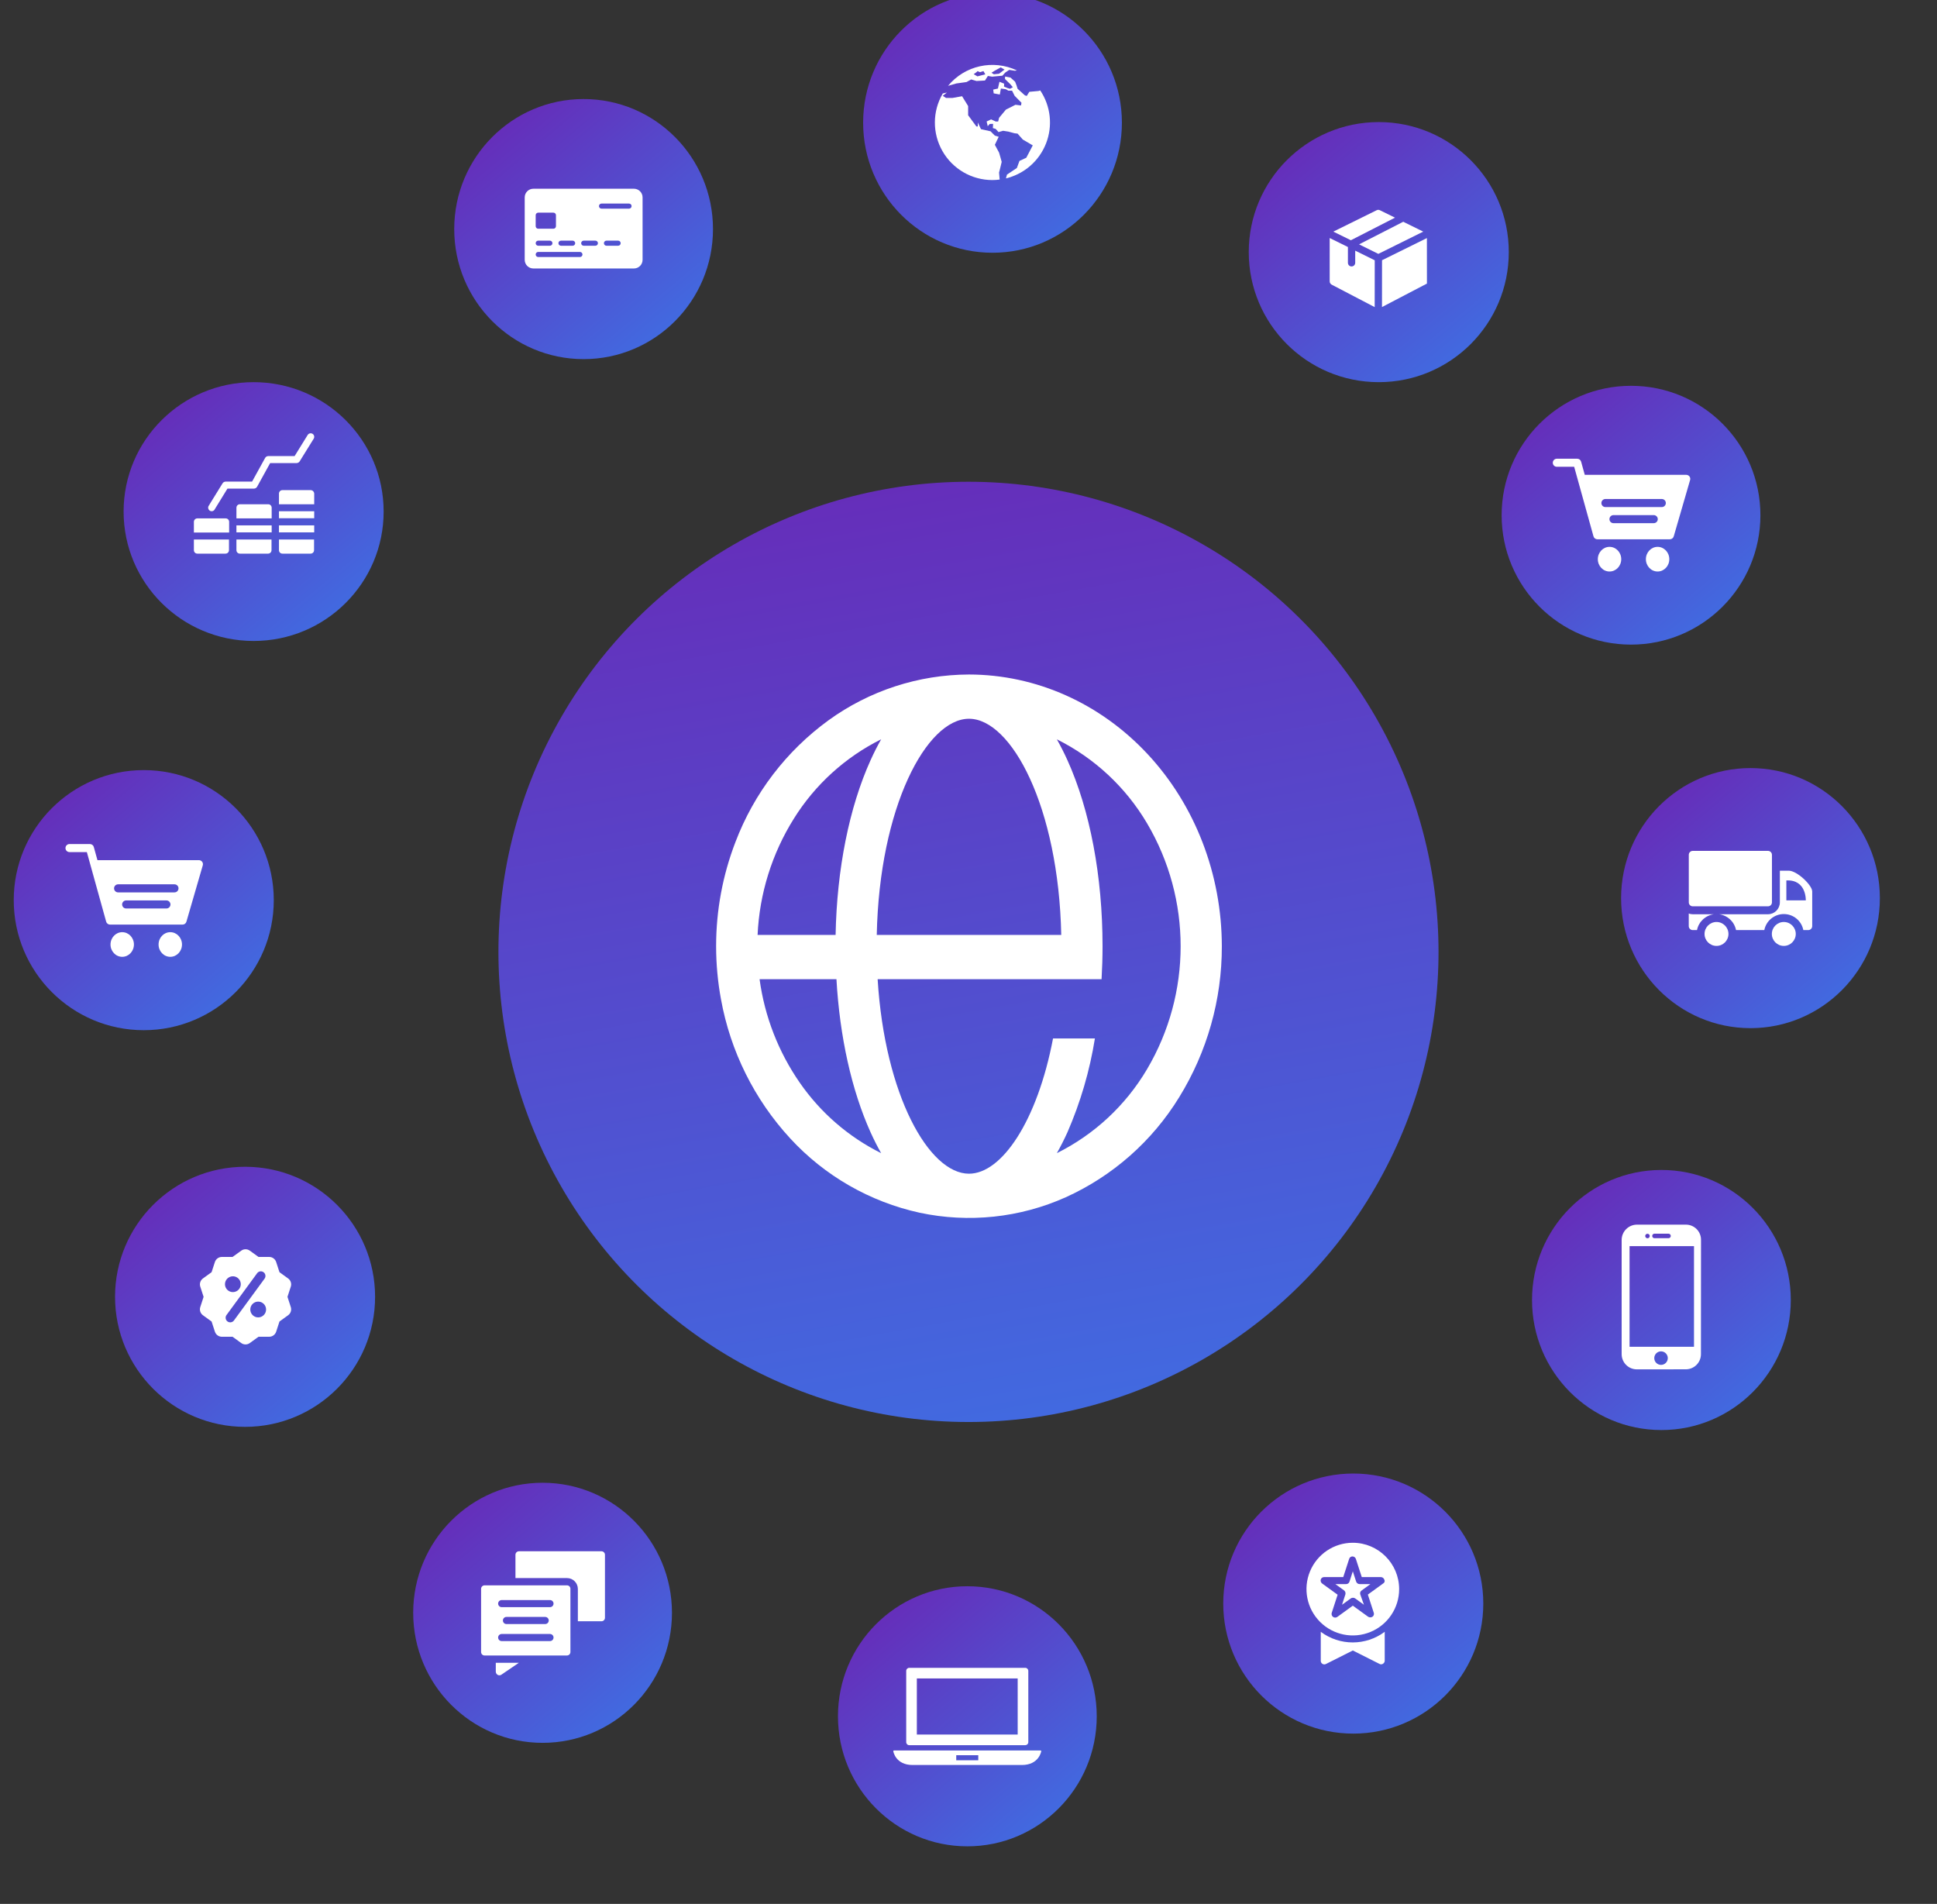<svg xmlns="http://www.w3.org/2000/svg" xmlns:xlink="http://www.w3.org/1999/xlink" id="eSwNbzlJEO31" viewBox="0 0 1008.901 991.498"><rect x="0" y="0" width="1008.901" height="991.498" fill="#333333" stroke="none"/><style><![CDATA[#eSwNbzlJEO33_tr {animation: eSwNbzlJEO33_tr__tr 43859.649ms linear infinite normal forwards}@keyframes eSwNbzlJEO33_tr__tr { 0% {transform: translate(501.183px,485.282px) rotate(0deg)} 100% {transform: translate(501.183px,485.282px) rotate(359deg)}}]]></style><defs><linearGradient id="eSwNbzlJEO35-fill" x1="0.1" y1="0" x2="0.938" y2="1" spreadMethod="pad" gradientUnits="objectBoundingBox" gradientTransform="translate(0 0)"><stop id="eSwNbzlJEO35-fill-0" offset="0%" stop-color="#6a26b5"></stop><stop id="eSwNbzlJEO35-fill-1" offset="100%" stop-color="#3c73e6"></stop></linearGradient><linearGradient id="eSwNbzlJEO315-fill" x1="0.1" y1="0" x2="0.938" y2="1" spreadMethod="pad" gradientUnits="objectBoundingBox" gradientTransform="translate(0 0)"><stop id="eSwNbzlJEO315-fill-0" offset="0%" stop-color="#6a26b5"></stop><stop id="eSwNbzlJEO315-fill-1" offset="100%" stop-color="#3c73e6"></stop></linearGradient><linearGradient id="eSwNbzlJEO328-fill" x1="0.1" y1="0" x2="0.938" y2="1" spreadMethod="pad" gradientUnits="objectBoundingBox" gradientTransform="translate(0 0)"><stop id="eSwNbzlJEO328-fill-0" offset="0%" stop-color="#6a26b5"></stop><stop id="eSwNbzlJEO328-fill-1" offset="100%" stop-color="#3c73e6"></stop></linearGradient><linearGradient id="eSwNbzlJEO334-fill" x1="0.1" y1="0" x2="0.938" y2="1" spreadMethod="pad" gradientUnits="objectBoundingBox" gradientTransform="translate(0 0)"><stop id="eSwNbzlJEO334-fill-0" offset="0%" stop-color="#6a26b5"></stop><stop id="eSwNbzlJEO334-fill-1" offset="100%" stop-color="#3c73e6"></stop></linearGradient><linearGradient id="eSwNbzlJEO339-fill" x1="0.1" y1="0" x2="0.938" y2="1" spreadMethod="pad" gradientUnits="objectBoundingBox" gradientTransform="translate(0 0)"><stop id="eSwNbzlJEO339-fill-0" offset="0%" stop-color="#6a26b5"></stop><stop id="eSwNbzlJEO339-fill-1" offset="100%" stop-color="#3c73e6"></stop></linearGradient><linearGradient id="eSwNbzlJEO346-fill" x1="0.1" y1="0" x2="0.938" y2="1" spreadMethod="pad" gradientUnits="objectBoundingBox" gradientTransform="translate(0 0)"><stop id="eSwNbzlJEO346-fill-0" offset="0%" stop-color="#6a26b5"></stop><stop id="eSwNbzlJEO346-fill-1" offset="100%" stop-color="#3c73e6"></stop></linearGradient><linearGradient id="eSwNbzlJEO350-fill" x1="0.1" y1="0" x2="0.938" y2="1" spreadMethod="pad" gradientUnits="objectBoundingBox" gradientTransform="translate(0 0)"><stop id="eSwNbzlJEO350-fill-0" offset="0%" stop-color="#6a26b5"></stop><stop id="eSwNbzlJEO350-fill-1" offset="100%" stop-color="#3c73e6"></stop></linearGradient><linearGradient id="eSwNbzlJEO356-fill" x1="0.1" y1="0" x2="0.938" y2="1" spreadMethod="pad" gradientUnits="objectBoundingBox" gradientTransform="translate(0 0)"><stop id="eSwNbzlJEO356-fill-0" offset="0%" stop-color="#6a26b5"></stop><stop id="eSwNbzlJEO356-fill-1" offset="100%" stop-color="#3c73e6"></stop></linearGradient><linearGradient id="eSwNbzlJEO364-fill" x1="0.1" y1="0" x2="0.938" y2="1" spreadMethod="pad" gradientUnits="objectBoundingBox" gradientTransform="translate(0 0)"><stop id="eSwNbzlJEO364-fill-0" offset="0%" stop-color="#6a26b5"></stop><stop id="eSwNbzlJEO364-fill-1" offset="100%" stop-color="#3c73e6"></stop></linearGradient><linearGradient id="eSwNbzlJEO370-fill" x1="0.1" y1="0" x2="0.938" y2="1" spreadMethod="pad" gradientUnits="objectBoundingBox" gradientTransform="translate(0 0)"><stop id="eSwNbzlJEO370-fill-0" offset="0%" stop-color="#6a26b5"></stop><stop id="eSwNbzlJEO370-fill-1" offset="100%" stop-color="#3c73e6"></stop></linearGradient><linearGradient id="eSwNbzlJEO377-fill" x1="0.1" y1="0" x2="0.938" y2="1" spreadMethod="pad" gradientUnits="objectBoundingBox" gradientTransform="translate(0 0)"><stop id="eSwNbzlJEO377-fill-0" offset="0%" stop-color="#6a26b5"></stop><stop id="eSwNbzlJEO377-fill-1" offset="100%" stop-color="#3c73e6"></stop></linearGradient><linearGradient id="eSwNbzlJEO382-fill" x1="0.1" y1="0" x2="0.938" y2="1" spreadMethod="pad" gradientUnits="objectBoundingBox" gradientTransform="translate(0 0)"><stop id="eSwNbzlJEO382-fill-0" offset="0%" stop-color="#6a26b5"></stop><stop id="eSwNbzlJEO382-fill-1" offset="100%" stop-color="#3c73e6"></stop></linearGradient><linearGradient id="eSwNbzlJEO389-fill" x1="0.1" y1="0" x2="0.938" y2="1" spreadMethod="pad" gradientUnits="objectBoundingBox" gradientTransform="translate(0 0)"><stop id="eSwNbzlJEO389-fill-0" offset="0%" stop-color="#6a26b5"></stop><stop id="eSwNbzlJEO389-fill-1" offset="100%" stop-color="#3c73e6"></stop></linearGradient></defs><g id="eSwNbzlJEO33_tr" transform="translate(501.183,485.282) rotate(0)"><g transform="scale(1,1) translate(-2107.394,258.823)"><g transform="translate(1821.425 28.073)"><ellipse rx="67.391" ry="67.722" transform="translate(67.391 67.722)" fill="url(#eSwNbzlJEO35-fill)"></ellipse><g transform="translate(35.362 35.678)"><g clip-path="url(#eSwNbzlJEO312)"><g><path d="M158.425,0h-42.906c-.494-.008-.971.185-1.321.534s-.542.826-.534,1.321v12.1h26.857c3.115.009,5.637,2.531,5.646,5.646v16.853h12.259c.494.008.97-.185,1.32-.534s.542-.826.534-1.32v-32.745c.008-.494-.185-.971-.534-1.321s-.826-.542-1.321-.534" transform="translate(-95.76 0)" fill="#fff"></path><path d="M44.761,112.64h-42.906c-.494-.008-.971.185-1.321.534s-.542.826-.534,1.321v32.825c-.008.494.185.971.534,1.321s.826.542,1.321.534h42.825c.494.008.971-.185,1.321-.534s.542-.826.534-1.321v-32.744c.043-.497-.124-.99-.461-1.358s-.814-.578-1.313-.578m-8.872,29.034h-25.162c-.663,0-1.275-.354-1.606-.927s-.331-1.281,0-1.855.944-.927,1.606-.927h25.162c.663,0,1.275.354,1.606.927s.331,1.281,0,1.855-.944.927-1.606.927M11.372,130.948c-.008-.494.185-.971.534-1.321s.826-.542,1.321-.534h20.162c.663,0,1.275.354,1.606.927s.331,1.281,0,1.855-.944.927-1.606.927h-20.162c-.494.008-.971-.185-1.321-.534s-.542-.826-.534-1.321m24.518-6.936h-25.163c-.663,0-1.275-.354-1.606-.927s-.331-1.281,0-1.855.944-.927,1.606-.927h25.162c.663,0,1.275.354,1.606.927s.331,1.281,0,1.855-.944.927-1.606.927" transform="translate(0-94.897)" fill="#fff"></path><path d="M48.64,373.237c-0.0.696.368,1.341.968,1.694.607.35,1.361.318,1.936-.081l9.114-6.21h-12.018Z" transform="translate(-40.978-310.572)" fill="#fff"></path></g><clipPath id="eSwNbzlJEO312"><rect width="64.52" height="64.601" rx="0" ry="0" fill="#fff"></rect></clipPath></g></g></g><g transform="translate(1670.59-545.087)"><ellipse rx="67.722" ry="67.391" transform="translate(67.722 67.391)" fill="url(#eSwNbzlJEO315-fill)"></ellipse><g transform="translate(36.609 26.591)"><path d="M21.071,50.9c.177.065.366.092.554.079.728.003,1.385-.435,1.662-1.108.4-.712,4.036-6.568,6.568-10.683h13.845c.656-.022,1.255-.381,1.583-.95L52.09,25.9h13.769c.639-.009,1.233-.335,1.583-.87L74.8,13.159c.505-.872.216-1.988-.648-2.507s-1.984-.249-2.517.607l-6.805,11h-13.769c-.656.022-1.255.381-1.583.95L42.674,35.553h-13.774c-.639.009-1.233.335-1.583.87-7.2,11.553-7.28,11.87-7.438,12.107-.279.98.239,2.01,1.192,2.37Z" transform="translate(-12.367-10.352)" fill="#fff"></path><path d="M26.938,66.4h-14.718c-.485-.008-.953.181-1.296.524s-.532.811-.524,1.296v5.539h18.358v-5.539c.008-.485-.181-.953-.524-1.296s-.811-.532-1.296-.524Z" transform="translate(-10.4-22.049)" fill="#fff"></path><path d="M10.4,85.839c-.008.485.181.953.524,1.296s.811.532,1.296.524h14.639c.485.008.953-.181,1.296-.524s.532-.811.524-1.296v-5.539h-18.279Z" transform="translate(-10.4-24.95)" fill="#fff"></path><path d="M54.938,57.1h-14.718c-.485-.008-.953.181-1.296.524s-.532.811-.524,1.296v5.539h18.358v-5.539c.008-.485-.181-.953-.524-1.296s-.811-.532-1.296-.524Z" transform="translate(-16.244-20.108)" fill="#fff"></path><path d="M38.4,71h18.358v3.64h-18.358Z" transform="translate(-16.244-23.009)" fill="#fff"></path><path d="M38.4,85.839c-.008.485.181.953.524,1.296s.811.532,1.296.524h14.639c.485.008.953-.181,1.296-.524s.532-.811.524-1.296v-5.539h-18.279Z" transform="translate(-16.244-24.95)" fill="#fff"></path><path d="M66.4,71h18.358v3.64h-18.358Z" transform="translate(-22.087-23.009)" fill="#fff"></path><path d="M66.4,61.7h18.358v3.64h-18.358Z" transform="translate(-22.087-21.068)" fill="#fff"></path><path d="M66.4,85.839c-.008.485.181.953.524,1.296s.811.532,1.296.524h14.639c.485.008.953-.181,1.296-.524s.532-.811.524-1.296v-5.539h-18.279Z" transform="translate(-22.087-24.95)" fill="#fff"></path><path d="M82.938,47.8h-14.718c-.485-.008-.953.181-1.296.524s-.532.811-.524,1.296v5.539h18.358v-5.539c-.041-.988-.832-1.779-1.82-1.82Z" transform="translate(-22.087-18.167)" fill="#fff"></path></g></g><g transform="translate(2243.35 23.266)"><circle r="67.722" transform="translate(67.722 67.722)" fill="url(#eSwNbzlJEO328-fill)"></circle><g transform="translate(43.351 36.052)"><path d="M28.9,68.6v15.114c-.01.644.321,1.246.87,1.583.552.34,1.241.37,1.82.079L45.6,78.333l14,7.043c.243.128.518.182.791.158.345.017.684-.096.95-.317.549-.337.88-.939.87-1.583v-15.034c-9.877,7.386-23.437,7.386-33.314,0Z" transform="translate(-21.462-22.23)" fill="#fff"></path><path d="M43.635,10c-9.762-0-18.563,5.88-22.299,14.898s-1.671,19.4,5.231,26.302s17.283,8.968,26.302,5.232s14.899-12.536,14.899-22.298C67.744,20.816,56.954,10.025,43.635,10ZM59.54,31.128l-8.071,5.856l3.086,9.5c.264.768-.03,1.616-.712,2.057-.679.421-1.537.421-2.216,0L43.635,42.76l-8.071,5.856c-.662.475-1.554.475-2.216,0-.64-.472-.923-1.29-.712-2.057l3.086-9.5-8.072-5.852c-.64-.472-.923-1.29-.712-2.057.231-.765.942-1.282,1.741-1.266h9.97l3.086-9.5c.231-.765.942-1.282,1.741-1.266.788.016,1.483.521,1.741,1.266l3.086,9.5h9.97c.788.016,1.483.521,1.741,1.266.206.323.272.717.183,1.09s-.326.694-.657.888Z" transform="translate(-19.5-10)" fill="#fff"></path><path d="M49.341,34.181L47.6,28.8l-1.741,5.381c-.231.765-.942,1.282-1.741,1.266h-5.618l4.59,3.323c.598.501.846,1.306.633,2.057l-1.741,5.381l4.59-3.323c.679-.421,1.537-.421,2.216,0l4.59,3.323-1.9-5.381c-.264-.768.03-1.616.712-2.057l4.59-3.323h-5.619c-.815.01-1.546-.498-1.82-1.266Z" transform="translate(-23.465-13.924)" fill="#fff"></path></g></g><g transform="translate(1842.795-692.527)"><ellipse rx="67.391" ry="67.722" transform="translate(67.391 67.722)" fill="url(#eSwNbzlJEO334-fill)"></ellipse><g transform="translate(36.714 46.709)"><g><path d="M56.887,82.82h-52.382C2.018,82.823,0.003,84.838,0,87.325v32.52c.003,2.487,2.018,4.502,4.505,4.505h52.381c2.487-.003,4.502-2.018,4.505-4.505v-32.52c-.003-2.487-2.017-4.502-4.504-4.505Zm-38,27.041h6.086c.73,0,1.322.592,1.322,1.322s-.592,1.322-1.322,1.322h-6.088c-.73,0-1.322-.592-1.322-1.322s.592-1.322,1.322-1.322ZM5.717,96.6c0-.351.139-.687.387-.935s.584-.387.935-.387h7.92c.351,0,.687.139.935.387s.387.584.387.935v5.726c0,.351-.139.687-.387.935s-.584.387-.935.387h-7.92c-.351,0-.687-.139-.935-.387s-.387-.584-.387-.935Zm1.322,13.26h6.086c.73,0,1.322.592,1.322,1.322s-.592,1.322-1.322,1.322h-6.086c-.73,0-1.322-.592-1.322-1.322s.592-1.322,1.322-1.322Zm21.726,8.523h-21.726c-.73,0-1.322-.592-1.322-1.322s.592-1.322,1.322-1.322h21.727c.73,0,1.322.592,1.322,1.322s-.592,1.322-1.322,1.322Zm8.051-5.879h-6.086c-.73,0-1.322-.592-1.322-1.322s.592-1.322,1.322-1.322h6.086c.73,0,1.322.592,1.322,1.322s-.592,1.322-1.322,1.322Zm11.846,0h-6.086c-.73,0-1.322-.592-1.322-1.322s.592-1.322,1.322-1.322h6.086c.73,0,1.322.592,1.322,1.322s-.592,1.322-1.322,1.322Zm5.691-19.312h-14.353c-.73,0-1.322-.592-1.322-1.322s.592-1.322,1.322-1.322h14.353c.73,0,1.322.592,1.322,1.322s-.592,1.322-1.322,1.322Z" transform="translate(0-82.82)" fill="#fff"></path></g></g></g><g transform="translate(2256.63-680.531)"><circle r="67.722" transform="translate(67.722 67.722)" fill="url(#eSwNbzlJEO339-fill)"></circle><g transform="translate(42.158 45.703)"><path d="M33.024,4.071L10.037,15.84L0.9,11.344L23.482,0.194c.518-.257,1.128-.257,1.646,0Z" transform="translate(1-.001)" fill="#fff"></path><path d="M40.671,8.079L17.281,19.667L8.522,15.35l-1.266-.644L30.268,2.94l1.266.642Z" transform="translate(8.059 3.264)" fill="#fff"></path><path d="M23.466,18.544l-.025,24.384L1.038,31.238C0.401,30.899,0.002,30.237,0,29.515L0,6.957l9.494,4.677v8.223c0,1.049.851,1.9,1.9,1.9s1.9-.851,1.9-1.9v-6.321l1.266.616Z" transform="translate(0 7.726)" fill="#fff"></path><path d="M36.3,6.969L12.931,18.506L12.906,42.89L36.321,30.663Z" transform="translate(14.334 7.739)" fill="#fff"></path></g></g><g transform="translate(1666.135-136.486)"><circle r="67.722" transform="translate(67.722 67.722)" fill="url(#eSwNbzlJEO346-fill)"></circle><g transform="translate(44.203 42.956)"><path d="M47.556,16.2l-4.495-3.255-1.718-5.286C40.833,6.074,39.357,4.999,37.692,5h-5.553L27.628,1.744c-1.334-.992-3.161-.992-4.495,0L18.623,5h-5.552c-1.666-.001-3.142,1.074-3.652,2.66L7.7,12.947L3.206,16.2c-1.354.975-1.917,2.717-1.388,4.3l1.719,5.288-1.719,5.286c-.529,1.583.034,3.325,1.388,4.3L7.7,38.625l1.719,5.288c.51,1.586,1.986,2.661,3.652,2.66h5.552l4.495,3.255c.656.483,1.449.743,2.264.744.81.002,1.598-.259,2.247-.744l4.511-3.255h5.552c1.666.001,3.142-1.074,3.652-2.66l1.719-5.288l4.495-3.255c1.354-.975,1.917-2.717,1.388-4.3l-1.719-5.288L48.944,20.5c.529-1.583-.034-3.325-1.388-4.3ZM18.788,15.078c1.664-0,3.165,1.002,3.802,2.54s.285,3.308-.891,4.485-2.947,1.529-4.485.892-2.54-2.137-2.54-3.802c.006-2.27,1.844-4.108,4.114-4.115Zm.529,23.051c-.795,1.037-2.273,1.248-3.326.474s-1.293-2.248-.541-3.316l16-21.845c.795-1.037,2.273-1.248,3.326-.474s1.293,2.248.541,3.316Zm12.657-1.636c-2.272,0-4.114-1.842-4.114-4.114s1.842-4.114,4.114-4.114s4.114,1.842,4.114,4.114c-.006,2.27-1.844,4.108-4.114,4.115Z" transform="translate(-1.621-1)" fill="#fff"></path></g></g><g transform="translate(1613.366-343.058)"><circle r="67.722" transform="translate(67.722 67.722)" fill="url(#eSwNbzlJEO350-fill)"></circle><g transform="translate(26.949 38.505)"><ellipse rx="6.098" ry="6.419" transform="translate(29.554 52.316)" fill="#fff"></ellipse><ellipse rx="6.098" ry="6.419" transform="translate(54.589 52.316)" fill="#fff"></ellipse><path d="M2.1,50.2h9.035L21.193,86.42c.253.908,1.08,1.536,2.022,1.536h37.759c.937-0,1.76-.621,2.018-1.522l8.531-29.368c.18-.634.052-1.315-.346-1.84s-1.018-.834-1.677-.833h-52.849l-1.9-6.854c-.252-.91-1.081-1.54-2.025-1.539L2.1,46C0.94,46,0,46.94,0,48.1s.94,2.1,2.1,2.1ZM52.583,79.565h-20.977c-1.16,0-2.1-.94-2.1-2.1s.94-2.1,2.1-2.1h20.977c1.16,0,2.1.94,2.1,2.1s-.94,2.1-2.1,2.1ZM27.41,66.979h29.368c1.16,0,2.1.94,2.1,2.1s-.94,2.1-2.1,2.1h-29.368c-1.16,0-2.1-.94-2.1-2.1s.94-2.1,2.1-2.1Z" transform="translate(0-46.002)" fill="#fff"></path></g></g><g transform="translate(2450.572-344.119)"><ellipse rx="67.391" ry="67.722" transform="translate(67.391 67.722)" fill="url(#eSwNbzlJEO356-fill)"></ellipse><g transform="translate(35.241 43.131)"><path d="M43.167,5.5h-39.185c-.549-.005-1.077.211-1.465.599s-.603.917-.597,1.466v24.748c-.002.547.215,1.073.602,1.46s.913.604,1.46.602h39.185c1.137-.004,2.058-.925,2.062-2.062v-24.748c.003-.548-.214-1.074-.601-1.462s-.913-.605-1.461-.603Z" transform="translate(-1.899-5.503)" fill="#fff"></path><path d="M1.91,27.881c.004,1.137.925,2.058,2.062,2.062h2.228c.877-4.354,4.424-7.669,8.827-8.249h-11.034c-.711.004-1.417-.121-2.083-.371Z" transform="translate(-1.91 11.303)" fill="#fff"></path><path d="M53.456,41.438h2.557c1.137-.004,2.058-.925,2.062-2.062v-18.067c0-3.238-7.9-10.807-12.229-10.807h-4.62v16.498c-.01,3.413-2.774,6.177-6.187,6.187h-25.469c4.405.579,7.954,3.896,8.83,8.251h14.722c.961-4.854,5.219-8.351,10.168-8.351s9.206,3.497,10.168,8.351ZM44.609,15.576C55.168,15.06,54.735,25.97,54.735,25.97h-10.126Z" transform="translate(6.227-.191)" fill="#fff"></path><circle r="6.228" transform="translate(49.508 43.256)" fill="#fff"></circle><circle r="6.228" transform="translate(14.448 43.256)" fill="#fff"></circle></g></g><g transform="translate(2042.67 81.965)"><ellipse rx="67.391" ry="67.722" transform="translate(67.391 67.722)" fill="url(#eSwNbzlJEO364-fill)"></ellipse><g transform="translate(28.817 42.481)"><g><path d="M76.966,71.225c-.075-.087-.185-.137-.3-.136h-76.275c-.114-.001-.224.048-.299.135s-.109.201-.092.314c.011.071,1.162,7.134,10.091,7.134h56.87c8.929,0,10.08-7.063,10.091-7.134.017-.112-.014-.226-.086-.313ZM44.267,76.2h-11.474v-2.639h11.474Z" transform="translate(0-28.061)" fill="#fff"></path><path d="M10.09,57h60.431c.42-.001.822-.169,1.119-.467s.462-.701.46-1.121v-37.112c0-.874-.709-1.583-1.583-1.583h-60.427c-.874,0-1.583.709-1.583,1.583v37.112c-.001.421.165.825.462,1.123s.7.465,1.121.465Zm3.957-34.743h52.518v29.2h-52.519v-29.2Z" transform="translate(-1.775-16.713)" fill="#fff"></path></g></g></g><g transform="translate(2055.78-747.923)"><ellipse rx="67.391" ry="67.722" transform="translate(67.391 67.722)" fill="url(#eSwNbzlJEO370-fill)"></ellipse><g transform="translate(37.367 37.62)"><g><path d="M42.051,10.422l-.9.284-4.778.426-1.35,2.155-.979-.311-3.8-3.428-.552-1.783-.739-1.9L26.564,3.72l-2.819-.552-.065,1.29l2.762,2.7L27.794,8.75l-1.519.794-1.237-.365L23.183,8.4l.063-1.495-2.432-1-.807,3.514-2.451.555.242,1.96l3.194.615.552-3.133l2.636.389l1.226.718h1.966l1.346,2.7l3.568,3.619-.262,1.407-2.877-.367-4.971,2.51L20.6,24.685l-.466,1.9h-1.288l-2.394-1.1-2.325,1.1.578,2.453l1.012-1.166l1.779-.055-.124,2.2l1.474.431l1.472,1.653l2.4-.676l2.745.433l3.188.857l1.592.187l2.7,3.064l5.209,3.064-3.369,6.437-3.556,1.653-1.348,3.68-5.146,3.436-.548,1.981c9.53-2.292,17.335-9.102,20.897-18.233s2.43-19.428-3.031-27.567Z" transform="translate(12.833 2.879)" fill="#fff"></path><path d="M33.431,38.81l-2.184-4.049l2-4.177-2-.6L29,27.725l-4.986-1.119-1.655-3.463v2.057h-.729l-4.3-5.826v-4.787L14.18,9.466l-5,.891h-3.371l-1.7-1.111L6.277,7.532l-2.157.5c-5.434,9.265-5.489,20.73-.145,30.047s15.269,15.058,26.009,15.046c1.258-.012,2.514-.099,3.762-.262l-.313-3.633c0,0,1.376-5.395,1.376-5.578s-1.378-4.842-1.378-4.842Z" transform="translate(-.004 6.846)" fill="#fff"></path><path d="M7.88,9.669l5.326-.743L15.66,7.58l2.762.8l4.413-.244l1.512-2.377l2.2.363l5.355-.5L33.383,3.99l2.08-1.39l2.944.443l1.073-.162C27.096,-2.989,12.307,0.317,3.6,10.9h.015Zm20.1-6.687L31.046,1.3l1.966,1.136L30.166,4.6l-2.718.273-1.224-.794Zm-9.069.246l1.352.563l1.77-.563L23,4.9L18.915,5.971L16.951,4.822c0,0,1.92-1.237,1.964-1.594Z" transform="translate(3.261 0)" fill="#fff"></path></g></g></g><g transform="translate(2404.175-134.823)"><ellipse rx="67.391" ry="67.722" transform="translate(67.391 67.722)" fill="url(#eSwNbzlJEO377-fill)"></ellipse><g transform="translate(46.685 28.474)"><g><path d="M147.161,0L121.7,0c-4.366-.005-7.929,3.492-8.007,7.857v59.665c.043,4.348,3.581,7.85,7.929,7.848l25.5-.028c4.337-.003,7.855-3.512,7.869-7.849l.037-59.64c-.002-2.085-.831-4.083-2.307-5.556s-3.476-2.299-5.56-2.297Zm-16.41,4.711h7.387c.637.019,1.144.54,1.144,1.177s-.507,1.159-1.144,1.177h-7.387c-.637-.019-1.144-.54-1.144-1.177s.507-1.159,1.144-1.177Zm-4.439.375c.469-.439,1.198-.439,1.667,0c.336.337.436.843.255,1.283s-.609.728-1.085.731c-.313-.003-.613-.127-.836-.347-.455-.462-.455-1.205,0-1.667Zm7.895,67.951c-1.946,0-3.524-1.578-3.524-3.524s1.578-3.524,3.524-3.524s3.524,1.578,3.524,3.524c-.003,1.945-1.578,3.52-3.523,3.523Zm17.169-9.444h-33.562v-52.4h33.563v52.4Z" transform="translate(-113.692 0)" fill="#fff"></path></g></g></g><g transform="translate(2388.348-543.19)"><circle r="67.391" transform="translate(67.391 67.391)" fill="url(#eSwNbzlJEO382-fill)"></circle><g transform="translate(26.647 37.975)"><ellipse rx="6.098" ry="6.419" transform="translate(29.554 52.316)" fill="#fff"></ellipse><ellipse rx="6.098" ry="6.419" transform="translate(54.589 52.316)" fill="#fff"></ellipse><path d="M2.1,50.2h9.035L21.193,86.42c.253.908,1.08,1.536,2.022,1.536h37.759c.937-0,1.76-.621,2.018-1.522l8.531-29.368c.18-.634.052-1.315-.346-1.84s-1.018-.834-1.677-.833h-52.849l-1.9-6.854c-.252-.91-1.081-1.54-2.025-1.539L2.1,46C0.94,46,0,46.94,0,48.1s.94,2.1,2.1,2.1ZM52.583,79.565h-20.977c-1.16,0-2.1-.94-2.1-2.1s.94-2.1,2.1-2.1h20.977c1.16,0,2.1.94,2.1,2.1s-.94,2.1-2.1,2.1ZM27.41,66.979h29.368c1.16,0,2.1.94,2.1,2.1s-.94,2.1-2.1,2.1h-29.368c-1.16,0-2.1-.94-2.1-2.1s.94-2.1,2.1-2.1Z" transform="translate(0-46.002)" fill="#fff"></path></g></g></g></g><g transform="translate(-1237.003-129.25)"><g transform="matrix(.866 0.5-.5 0.866 2107.16-876.088)"><circle r="244.833" transform="translate(433.833 1482.833)" fill="url(#eSwNbzlJEO389-fill)"></circle><g transform="matrix(.866-.5 0.5 0.866 247.771 1423.46)"><g clip-path="url(#eSwNbzlJEO394)"><g><rect width="263.413" height="285.768" rx="0" ry="0" transform="translate(0-.003)" fill="#fff"></rect></g><clipPath id="eSwNbzlJEO394"><path d="M62.675,158.675c1.706,29.983,7.9,57.844,17.8,79.8q2.609,5.749,5.486,10.807c-16.992-8.453-31.567-21.069-42.37-36.672-11.152-16.068-18.334-34.551-20.958-53.933Zm21.461,0h116.635c.328-5.652.509-11.377.509-17.151c0-36.389-6.5-70.859-18.311-96.95-1.739-3.844-3.578-7.447-5.486-10.818c19.549,9.725,35.862,24.907,46.964,43.708c23.347,39.512,23.347,88.596,0,128.108-11.102,18.801-27.415,33.983-46.964,43.708c1.908-3.372,3.747-6.974,5.486-10.807c6.818-15.641,11.633-32.081,14.331-48.929h-21.81c-8.207,43.094-26.72,70.434-43.777,70.434-20.84,0-43.846-40.8-47.582-101.3m-43.61-83.67C51.567,57.32,67.296,43.038,85.964,33.743q-2.878,5.058-5.486,10.82C69.3,69.234,62.89,101.388,62.235,135.618h-40.635c.971-21.498,7.491-42.379,18.925-60.61m91.2-51.962c22.114,0,46.667,45.933,48.045,112.572h-96.098C85.05,68.979,109.614,23.046,131.718,23.046m0-23.046c-26.289.075-51.889,8.416-73.176,23.843C36.537,39.841,19.677,61.911,10.029,87.349C3.419,104.549,0.02,122.816,0,141.243v.486c.012,9.185.859,18.351,2.529,27.383c4.897,27.083,17.398,52.215,36.043,72.46c17.966,19.531,41.512,33.053,67.435,38.728c25.578,5.46,52.23,2.641,76.1-8.049c24.474-11.069,45.065-29.225,59.11-52.121c14.575-23.629,22.264-50.858,22.2-78.621C263.374,104,249.487,68.028,224.8,41.5s-58.166-41.456-93.082-41.5Z" fill="#fff"></path></clipPath></g></g></g></g></svg>
